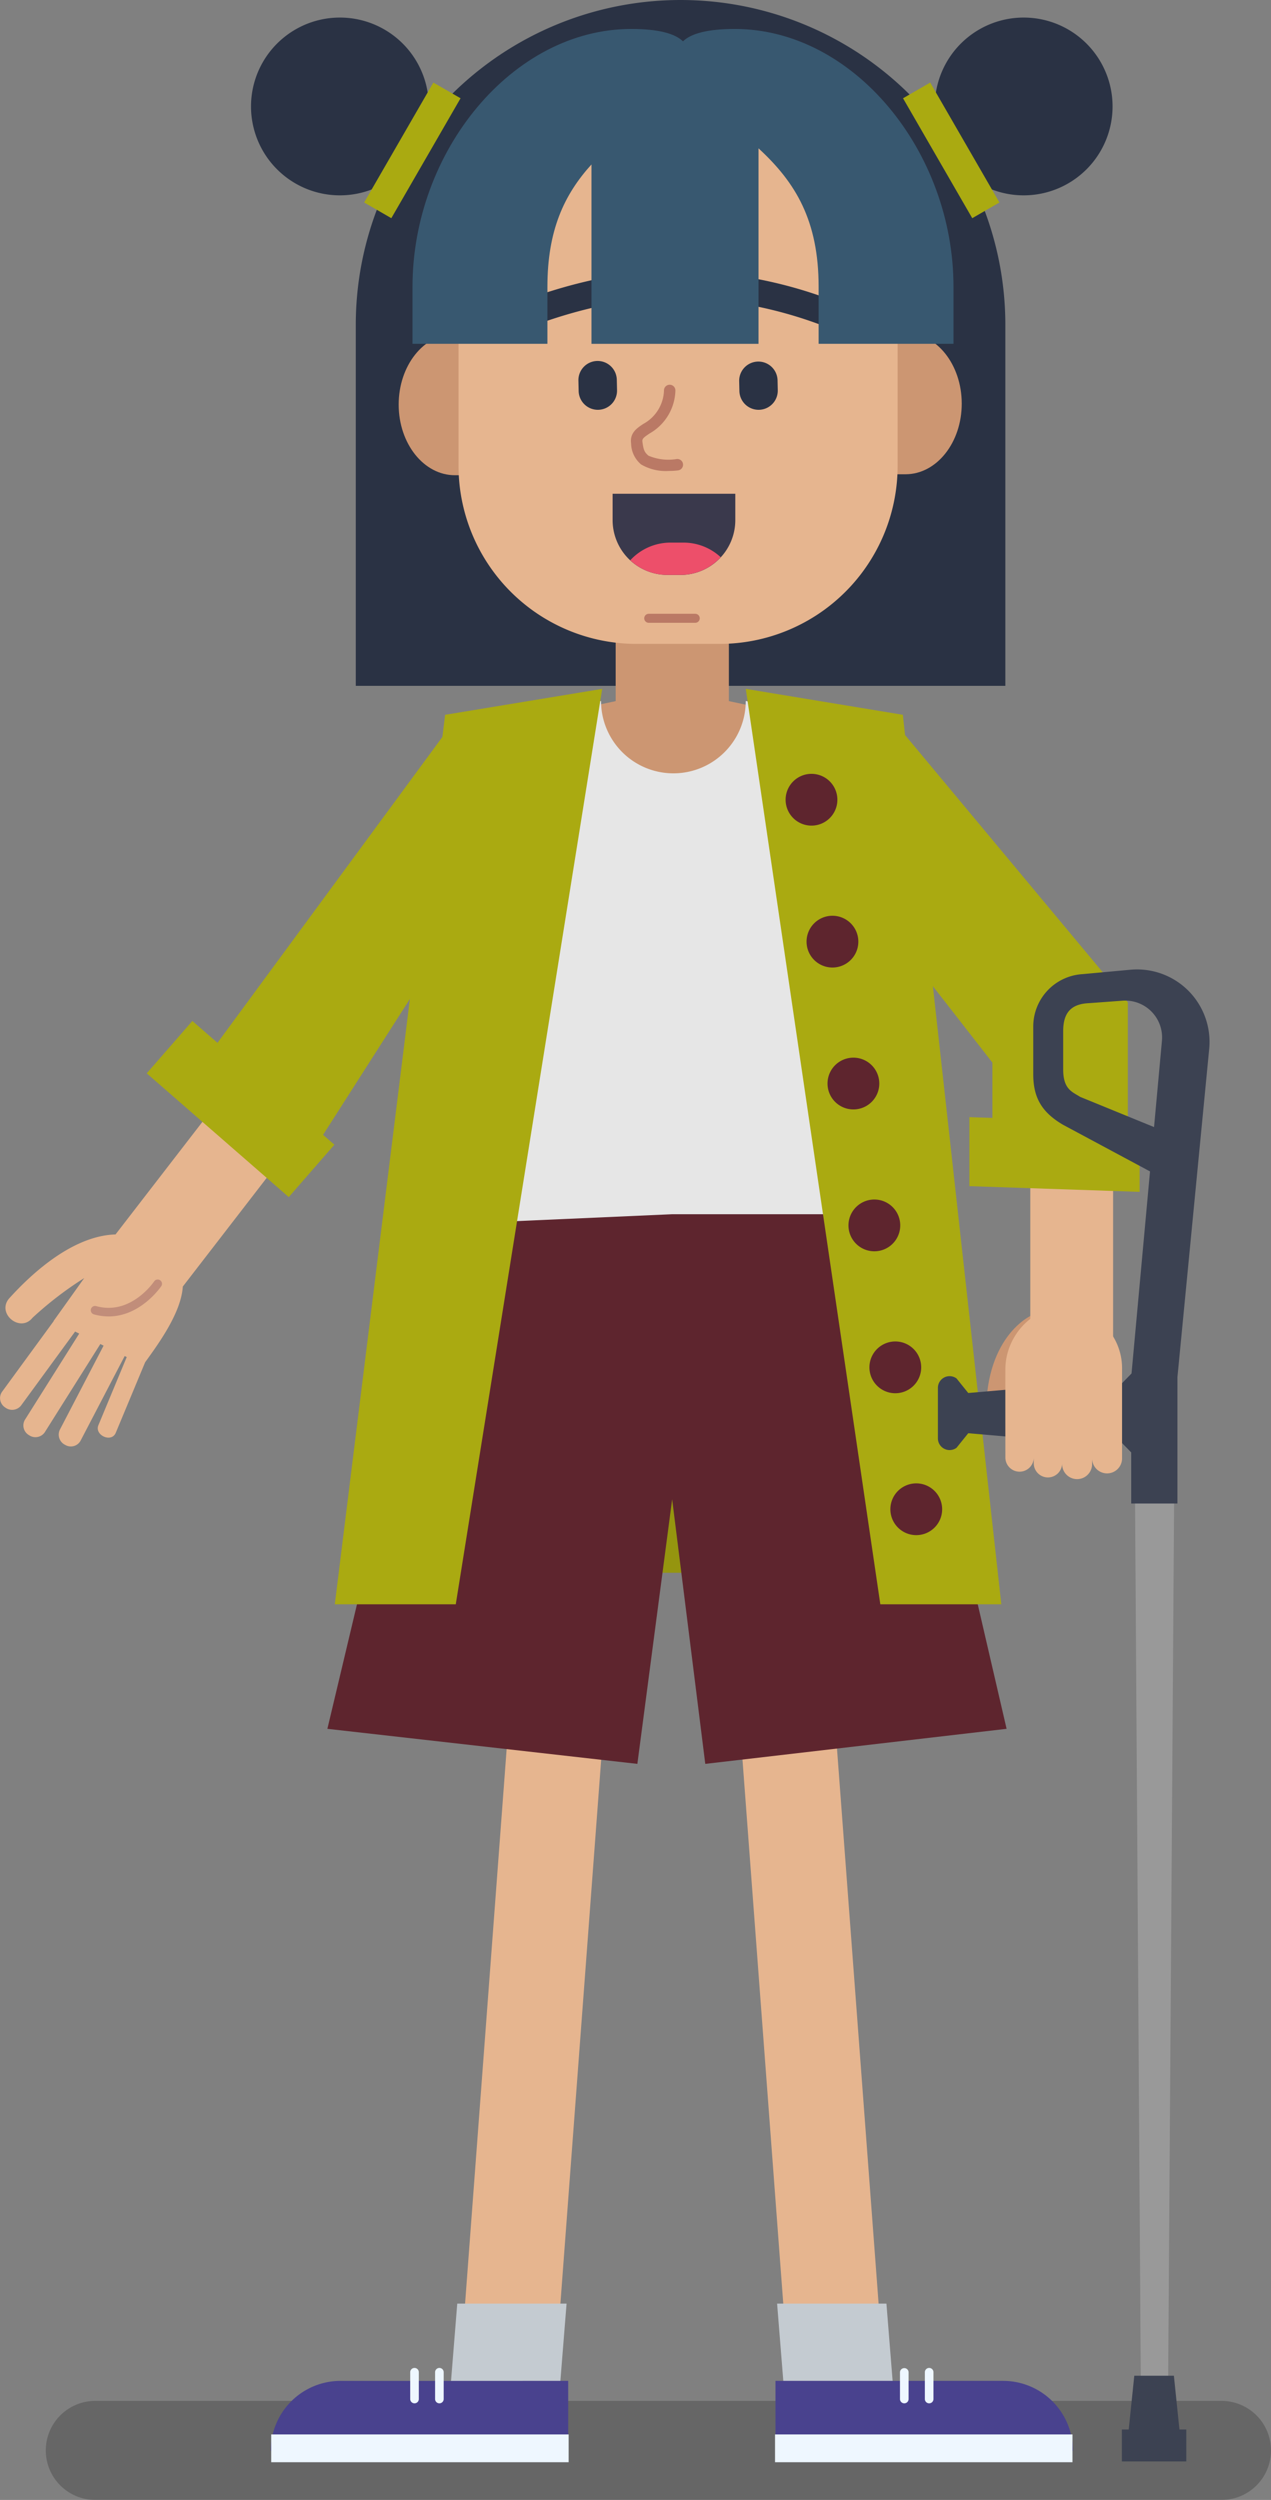 <svg id="Group_668" data-name="Group 668" xmlns="http://www.w3.org/2000/svg" xmlns:xlink="http://www.w3.org/1999/xlink" width="179.941" height="353.899" viewBox="0 0 179.941 353.899">
  <rect x="0" y="0" width="179.941" height="353.899" fill="#808080" stroke="none"/>
  <defs>
    <clipPath id="clip-path">
      <rect id="Rectangle_568" data-name="Rectangle 568" width="179.941" height="353.899" fill="none"/>
    </clipPath>
    <clipPath id="clip-path-3">
      <rect id="Rectangle_559" data-name="Rectangle 559" width="173.458" height="14.022" transform="translate(6.483 339.877)" fill="none"/>
    </clipPath>
  </defs>
  <g id="Group_667" data-name="Group 667" clip-path="url(#clip-path)">
    <path id="Path_2858" data-name="Path 2858" d="M94.428,206.333l25.246,16.316H70.979Z" fill="#95950f"/>
    <g id="Group_664" data-name="Group 664">
      <g id="Group_663" data-name="Group 663" clip-path="url(#clip-path)">
        <g id="Group_662" data-name="Group 662" opacity="0.2">
          <g id="Group_661" data-name="Group 661">
            <g id="Group_660" data-name="Group 660" clip-path="url(#clip-path-3)">
              <path id="Path_2859" data-name="Path 2859" d="M172.931,353.9H13.494a7.011,7.011,0,1,1,0-14.022H172.931a7.011,7.011,0,1,1,0,14.022"/>
            </g>
          </g>
        </g>
      </g>
    </g>
    <path id="Path_2860" data-name="Path 2860" d="M111.817,338.461l13.232-3.528-7.06-94.155-13.232,3.528Z" fill="#e6b58f"/>
    <path id="Path_2861" data-name="Path 2861" d="M126.628,340.224H111.151l-1.133-14.118h15.477Z" fill="#c4cbd1"/>
    <g id="Group_666" data-name="Group 666">
      <g id="Group_665" data-name="Group 665" clip-path="url(#clip-path)">
        <path id="Path_2862" data-name="Path 2862" d="M151.9,346.935h-42.11v-9.891h32.218a9.891,9.891,0,0,1,9.892,9.891" fill="#49428e"/>
        <path id="Path_2863" data-name="Path 2863" d="M131.546,340.224a.609.609,0,0,0,.609-.609v-3.793a.609.609,0,0,0-1.219,0v3.793a.61.61,0,0,0,.61.609" fill="#eef7ff"/>
        <path id="Path_2864" data-name="Path 2864" d="M128.024,340.224a.61.61,0,0,0,.61-.609v-3.793a.61.61,0,0,0-1.219,0v3.793a.609.609,0,0,0,.609.609" fill="#eef7ff"/>
        <rect id="Rectangle_561" data-name="Rectangle 561" width="42.11" height="3.933" transform="translate(109.725 344.626)" fill="#eef7ff"/>
        <path id="Path_2865" data-name="Path 2865" d="M78.413,338.461l-13.232-3.528,7.06-94.155,13.232,3.528Z" fill="#e6b58f"/>
        <path id="Path_2866" data-name="Path 2866" d="M63.6,340.224H79.08l1.133-14.118H64.736Z" fill="#c4cbd1"/>
        <path id="Path_2867" data-name="Path 2867" d="M38.332,346.935h42.11v-9.891H48.224a9.891,9.891,0,0,0-9.892,9.891" fill="#49428e"/>
        <path id="Path_2868" data-name="Path 2868" d="M58.685,340.224a.61.61,0,0,1-.61-.609v-3.793a.609.609,0,0,1,1.219,0v3.793a.609.609,0,0,1-.609.609" fill="#eef7ff"/>
        <path id="Path_2869" data-name="Path 2869" d="M62.207,340.224a.609.609,0,0,1-.61-.609v-3.793a.609.609,0,0,1,1.218,0v3.793a.609.609,0,0,1-.608.609" fill="#eef7ff"/>
        <rect id="Rectangle_562" data-name="Rectangle 562" width="42.11" height="3.933" transform="translate(38.396 344.626)" fill="#eef7ff"/>
        <path id="Path_2870" data-name="Path 2870" d="M142.331,97.09H50.37V45.981a45.98,45.98,0,0,1,91.961,0Z" fill="#2a3244"/>
        <path id="Path_2871" data-name="Path 2871" d="M157.511,15.07A12.584,12.584,0,1,1,144.927,2.486,12.584,12.584,0,0,1,157.511,15.07" fill="#2a3244"/>
        <rect id="Rectangle_563" data-name="Rectangle 563" width="4.444" height="19.601" transform="translate(127.845 13.912) rotate(-29.997)" fill="#aa1"/>
        <path id="Path_2872" data-name="Path 2872" d="M35.537,15.07A12.584,12.584,0,1,0,48.121,2.486,12.584,12.584,0,0,0,35.537,15.07" fill="#2a3244"/>
        <rect id="Rectangle_564" data-name="Rectangle 564" width="19.601" height="4.444" transform="translate(51.554 28.665) rotate(-60.003)" fill="#aa1"/>
        <path id="Path_2873" data-name="Path 2873" d="M128.189,47.138l-4.206.008.023,20,4.206-.007c4.395-.009,7.953-4.493,7.946-10.016s-3.574-10-7.969-9.988" fill="#cc9672"/>
        <path id="Path_2874" data-name="Path 2874" d="M68.594,47.264l-4.206.008c-4.4.008-7.952,4.492-7.946,10.016s3.575,9.995,7.969,9.987l4.206-.008Z" fill="#cc9672"/>
        <path id="Path_2875" data-name="Path 2875" d="M41.018,142.8,16.356,174.751c-6.592.192-12.746,6.5-15.075,9.075-1.793,2.123,1.578,4.9,3.319,2.726a49.965,49.965,0,0,1,7.325-5.624L7.589,187l.021.01L.268,197.054a1.573,1.573,0,0,0,.459,2.187,1.614,1.614,0,0,0,2.245-.257L10.633,188.5l.582.288-7.7,12.221a1.589,1.589,0,0,0,.6,2.163,1.6,1.6,0,0,0,2.214-.4l7.875-12.507.462.229L8.462,202.416a1.614,1.614,0,0,0,.764,2.127,1.57,1.57,0,0,0,2.163-.558l6.263-12.019.292.144-4,9.612c-.638,1.428,1.839,2.594,2.449,1.1l4.157-9.977c1.948-2.7,5.1-7.027,5.331-10.717l24.962-32.339Z" fill="#e6b58f"/>
        <path id="Path_2876" data-name="Path 2876" d="M15.38,186.359a7.743,7.743,0,0,1-2.085-.292.607.607,0,1,1,.326-1.17c4.923,1.371,8.174-3.457,8.206-3.506a.608.608,0,0,1,1.015.669c-.033.049-2.891,4.3-7.462,4.3" fill="#c18d7a"/>
        <path id="Path_2877" data-name="Path 2877" d="M110.9,112.75V100.879l-7.71-1.626V87.48H87.163V99.253l-7.71,1.626V112.75Z" fill="#cc9672"/>
        <path id="Path_2878" data-name="Path 2878" d="M126.233,103.5l-20.654-4.267a10.243,10.243,0,0,1-20.486,0L64.439,103.5l2.382,76.426h56.407Z" fill="#e6e6e6"/>
        <path id="Path_2879" data-name="Path 2879" d="M95.16,171.889,63.331,173.3,46.349,244.738,90.235,249.7l4.925-37.455L99.848,249.7l42.66-4.963L125.63,171.889h-30.5" fill="#5e252e"/>
        <path id="Path_2880" data-name="Path 2880" d="M141.761,227.111H124.632L105.584,97.519l22.233,3.671Z" fill="#aa1"/>
        <path id="Path_2881" data-name="Path 2881" d="M27,152.78l37.5-50.995,10.682,12.784L42.856,165.163Z" fill="#aa1"/>
        <path id="Path_2882" data-name="Path 2882" d="M47.4,227.111H64.525L85.255,97.519,63.02,101.19Z" fill="#aa1"/>
        <rect id="Rectangle_565" data-name="Rectangle 565" width="9.834" height="26.666" transform="matrix(0.657, -0.754, 0.754, 0.657, 20.773, 151.945)" fill="#aa1"/>
        <path id="Path_2883" data-name="Path 2883" d="M101.871,91.153H90.127a25.21,25.21,0,0,1-25.21-25.209V35.1A25.21,25.21,0,0,1,90.127,9.891h11.744A25.21,25.21,0,0,1,127.081,35.1V65.944a25.21,25.21,0,0,1-25.21,25.209" fill="#e6b58f"/>
        <path id="Path_2884" data-name="Path 2884" d="M94.691,66.668a6.89,6.89,0,0,1-3.927-.919,3.978,3.978,0,0,1-1.416-2.963c-.205-1.5.826-2.181,1.736-2.781a5.591,5.591,0,0,0,2.922-4.831.81.81,0,0,1,1.611.167,7.2,7.2,0,0,1-3.641,6.016c-.948.625-1.081.784-1.023,1.21.15,1.1.267,1.447.856,1.943a7.234,7.234,0,0,0,3.979.474A.81.81,0,1,1,96,66.591a10.289,10.289,0,0,1-1.307.077" fill="#ba7965"/>
        <path id="Path_2885" data-name="Path 2885" d="M72.705,47.084a1.912,1.912,0,0,1-.753-3.67A70.936,70.936,0,0,1,87.9,38.869a1.912,1.912,0,0,1,.546,3.785,68.3,68.3,0,0,0-14.987,4.275,1.911,1.911,0,0,1-.752.155" fill="#2a3244"/>
        <path id="Path_2886" data-name="Path 2886" d="M119.3,47.084a1.911,1.911,0,0,1-.752-.155,60.045,60.045,0,0,0-14.146-4.04,1.912,1.912,0,0,1,.485-3.793,62.792,62.792,0,0,1,15.166,4.318,1.912,1.912,0,0,1-.753,3.67" fill="#2a3244"/>
        <path id="Path_2887" data-name="Path 2887" d="M96.334,81.388H94.492a7.762,7.762,0,0,1-7.762-7.762V69.9H104.1v3.73a7.762,7.762,0,0,1-7.762,7.762" fill="#3a394c"/>
        <path id="Path_2888" data-name="Path 2888" d="M89.228,79.318a7.721,7.721,0,0,0,5.265,2.07h1.841a7.736,7.736,0,0,0,5.7-2.506,7.728,7.728,0,0,0-5.265-2.07H94.927a7.732,7.732,0,0,0-5.7,2.506" fill="#ed4f6a"/>
        <path id="Path_2889" data-name="Path 2889" d="M107.457,58.013h0a2.716,2.716,0,0,0,2.656-2.777l-.031-1.435a2.718,2.718,0,0,0-5.434.12l.032,1.436a2.718,2.718,0,0,0,2.777,2.656" fill="#2a3244"/>
        <path id="Path_2890" data-name="Path 2890" d="M84.7,58.013h0a2.716,2.716,0,0,0,2.656-2.777L87.324,53.8a2.718,2.718,0,1,0-5.434.12l.032,1.436A2.718,2.718,0,0,0,84.7,58.013" fill="#2a3244"/>
        <path id="Path_2891" data-name="Path 2891" d="M104.021,4.1c-3.877,0-6.2.656-7.328,1.75C95.561,4.755,93.242,4.1,89.365,4.1,72.583,4.1,58.4,21.4,58.4,40.6v8.072H77.5V40.6c0-7.929,2.332-13.013,6.239-17.322V48.674h23.647V21c5.263,4.836,8.51,10.237,8.51,19.6v8.072h19.094V40.6c0-19.2-14.182-36.5-30.964-36.5" fill="#385870"/>
        <path id="Path_2892" data-name="Path 2892" d="M98.43,88.166H91.844a.637.637,0,0,1,0-1.274H98.43a.637.637,0,0,1,0,1.274" fill="#ba7965"/>
        <path id="Path_2893" data-name="Path 2893" d="M147.452,185.769v14.148h-7.841c0-10.73,6.26-14.148,7.841-14.148" fill="#cc9672"/>
        <rect id="Rectangle_566" data-name="Rectangle 566" width="11.724" height="49.17" transform="translate(145.864 143.825)" fill="#e6b58f"/>
        <path id="Path_2894" data-name="Path 2894" d="M140.5,164.736V150.425l-25.7-32.977,12.273-14.663L159.673,141.9v22.836Z" fill="#aa1"/>
        <path id="Path_2895" data-name="Path 2895" d="M137.24,158.146v9.769l24.1.81v-9.769Z" fill="#aa1"/>
        <path id="Path_2896" data-name="Path 2896" d="M161.57,346.655h3.746l.945-139.48h-5.6Z" fill="#999"/>
        <path id="Path_2897" data-name="Path 2897" d="M166.98,343.929l-.787-7.61h-5.607l-.788,7.61h-.969v4.516h9.12v-4.516Z" fill="#3c4252"/>
        <path id="Path_2898" data-name="Path 2898" d="M171.2,148.4a10.266,10.266,0,0,0-11.167-11.122l-6.765.622a7.432,7.432,0,0,0-6.987,7.415v6.732c0,3.24,1.114,5.367,4.242,7.194l12.289,6.591-2.616,28.6-2.7,2.766-11.08-.81-9.337.81-1.659-2.061a1.656,1.656,0,0,0-2.637,1.383v7.051a1.656,1.656,0,0,0,2.637,1.383l1.659-2.062,9.337.81,11.08-.81,2.655,2.718v7.235h6.544V194.952Zm-6.7-1.06-1.117,12.212-10.456-4.274c-1.107-.707-2.407-1.053-2.407-3.869v-5.433c0-2.433.956-3.851,3.645-3.966l4.76-.348a5.217,5.217,0,0,1,5.575,5.678" fill="#3c4252"/>
        <path id="Path_2899" data-name="Path 2899" d="M150.467,185.094c-4.481,0-8.118,4.2-8.131,8.7-.012,3.934,0,12.489,0,12.489a2.009,2.009,0,1,0,4.017,0v.813a2.009,2.009,0,1,0,4.017,0v.172a2.121,2.121,0,1,0,4.242,0v-.858a2.122,2.122,0,1,0,4.243,0V193.84a8.6,8.6,0,0,0-8.388-8.746" fill="#e6b58f"/>
        <path id="Path_2900" data-name="Path 2900" d="M118.55,113.34a3.665,3.665,0,1,1-3.535-3.79,3.666,3.666,0,0,1,3.535,3.79" fill="#5e252e"/>
        <path id="Path_2901" data-name="Path 2901" d="M121.516,133.429a3.665,3.665,0,1,1-3.535-3.79,3.666,3.666,0,0,1,3.535,3.79" fill="#5e252e"/>
        <path id="Path_2902" data-name="Path 2902" d="M124.483,153.517a3.665,3.665,0,1,1-3.535-3.79,3.666,3.666,0,0,1,3.535,3.79" fill="#5e252e"/>
        <path id="Path_2903" data-name="Path 2903" d="M127.449,173.6a3.665,3.665,0,1,1-3.535-3.79,3.666,3.666,0,0,1,3.535,3.79" fill="#5e252e"/>
        <path id="Path_2904" data-name="Path 2904" d="M130.416,193.694a3.665,3.665,0,1,1-3.535-3.79,3.665,3.665,0,0,1,3.535,3.79" fill="#5e252e"/>
        <path id="Path_2905" data-name="Path 2905" d="M133.382,213.782a3.665,3.665,0,1,1-3.535-3.79,3.666,3.666,0,0,1,3.535,3.79" fill="#5e252e"/>
      </g>
    </g>
  </g>
</svg>
